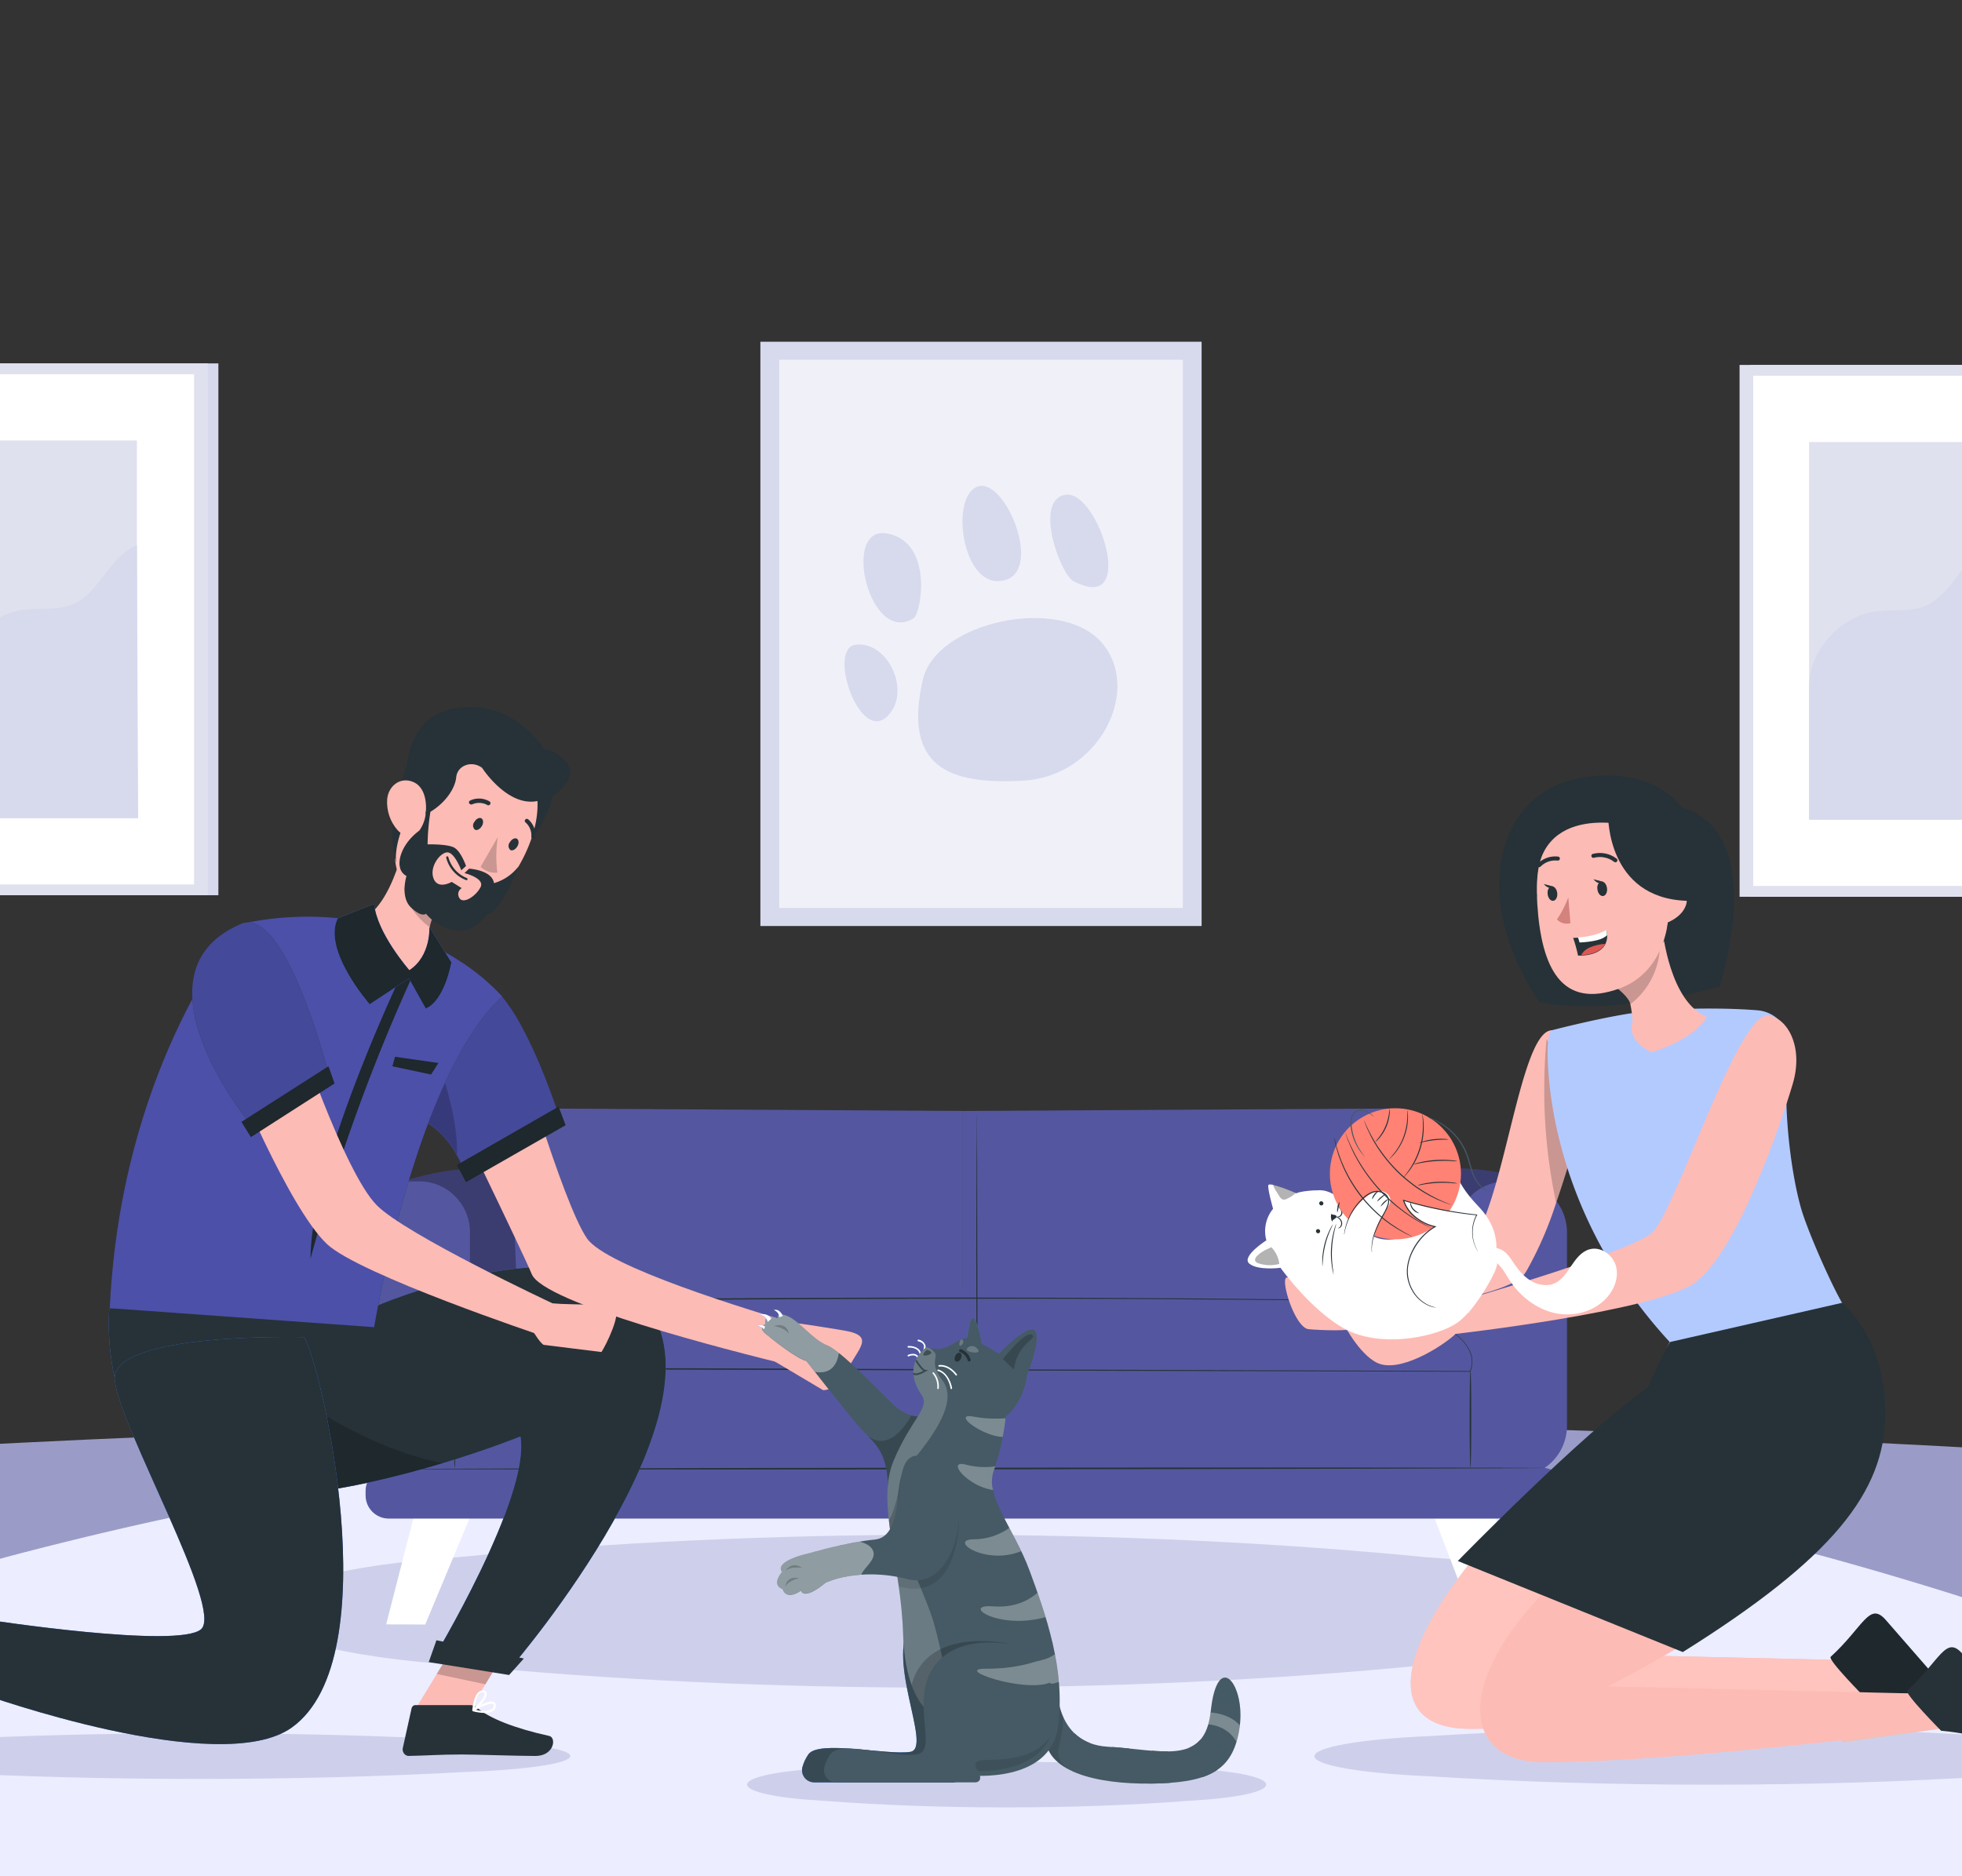 <svg xmlns="http://www.w3.org/2000/svg" id="a" viewBox="0 0 344 329"><rect x="0" y="0" width="344" height="329" fill="#333333" stroke="none"/><defs><clipPath id="b"><path d="M0 0h344v329H0z" style="stroke-width:0;fill:none"/></clipPath><style>.c{fill:#eec1bb}.ab,.ac,.ad,.ae,.af,.ag,.c,.g,.i,.j,.l,.m,.p,.q,.r,.u,.x,.y{stroke-width:0}.l{fill:#263238}.ac,.af,.ag,.m,.p{isolation:isolate}.g{fill:#407bff}.i{fill:#fdbbb5}.p{opacity:.1}.j{fill:#455a64}.af,.al,.m{opacity:.2}.ab,.ac,.ag,.m{fill:#fff}.ac,.am{opacity:.3}.af,.p,.q{fill:#000}.r{fill:#54579f}.u{fill:#ced0eb}.x{fill:#e0e1ee}.y{fill:#454999}.ad{fill:#d7d9ed}.ae{fill:#1e282d}.ag{opacity:.4}</style></defs><g style="clip-path:url(#b)"><path d="M166.11 249c-123.86.03-247.53 6.99-369.94 20.83-25.15 2.9-49.92 6.11-74.29 9.63-90.8 13.04-175.69 30.29-251.49 51.73-9.69 2.73-11.64 4.99-20.78 7.81v73c0 14.5-5.88 144.79 0 148.5h1440.5c5.89-3.71 0-109.5 0-121.5 13.59-9.29 0-77.5 0-99.48-9.15-2.82-18.6-5.6-28.28-8.33-75.8-21.44-160.82-38.69-251.49-51.73-24.44-3.47-49.2-6.68-74.29-9.63-122.4-13.84-246.08-20.8-369.94-20.83" style="stroke-width:0;fill:#9a9cc7"/><path d="M160.71 252.02c-53.16.03-106.24 6.99-158.78 20.83q-16.2 4.35-31.89 9.63c-38.97 13.04-75.4 30.29-107.94 51.73-4.16 2.73-4.99 4.99-8.92 7.81v73c0 14.5-2.52 144.79 0 148.5h618.27c2.53-3.71 0-109.5 0-121.5 5.83-9.29 0-77.5 0-99.48-3.93-2.83-7.98-5.6-12.14-8.33-32.53-21.44-69.02-38.69-107.94-51.73a639 639 0 0 0-31.89-9.63c-52.54-13.84-105.62-20.8-158.78-20.83Z" style="stroke-width:0;fill:#ecedff"/><path d="M38.3 63.73h-56.28V157h56.27V63.73Z" class="ad"/><path d="M36.42 63.73h-56.27V157h56.27z" class="x"/><path d="M34.03 65.63h-51.48v89.48h51.48z" class="ab"/><path d="M24.01 77.25H-7.65v66.23h31.66z" class="x"/><path d="M-7.65 120.05c-.07-6.19 5.48-12.23 11.6-13.09 2.92-.41 6.02.17 8.74-.95 4.87-2 6.41-8.47 11.31-10.39l.22 47.87H-7.65zM363.14 64h-56.27v93.27h56.27z" class="ad"/><path d="M361.27 64H305v93.27h56.27z" class="x"/><path d="M358.88 65.89H307.4v89.48h51.48z" class="ab"/><path d="M348.85 77.52h-31.66v66.23h31.66z" class="x"/><path d="M317.2 120.32c-.07-6.19 5.48-12.22 11.6-13.09 2.92-.41 6.02.17 8.74-.95 4.86-2 6.41-8.47 11.31-10.4l.22 47.87h-31.88v-23.44Z" class="ad"/><path d="M249.75 273.07c-26.23-2.58-55.22-3.92-84.62-3.92s-58.38 1.34-84.62 3.92c-10.19.68-19.03 1.95-25.29 3.65s-9.63 3.74-9.63 5.83 3.37 4.13 9.63 5.83 15.11 2.98 25.29 3.65c26.21 2.59 55.2 3.94 84.62 3.94s58.41-1.35 84.62-3.94c10.27-.66 19.22-1.93 25.55-3.63 6.34-1.7 9.75-3.75 9.75-5.85s-3.41-4.15-9.75-5.85-15.28-2.97-25.55-3.63" class="u"/><path d="m265.58 285.04-3.29-18.71h-10.74l7.2 18.74zm-197.87-.17 6.18-24.1h10.74L74.55 284.9l-6.83-.03Z" class="ab"/><path d="M67.84 208.29s10.69-4.92 21.97-2.81c2.13.4.87 22.2.87 22.2l-8.28 6.38-14.56-25.76Z" class="r"/><g class="am"><path d="M67.84 208.29s10.69-4.92 21.97-2.81c2.13.4.87 22.2.87 22.2l-8.28 6.38-14.56-25.76Z" class="q"/></g><path d="M79.64 257.61v-17.98h89.16l.94 18.02z" class="r"/><path d="M71.79 207.18h1.7c2.36 0 4.63.94 6.3 2.62a8.92 8.92 0 0 1 2.61 6.31v41.81c0 .28-.11.55-.31.74-.2.2-.46.31-.74.31H71.8c-2.36 0-4.63-.94-6.3-2.62a8.94 8.94 0 0 1-2.61-6.31v-33.95c0-2.36.94-4.63 2.61-6.3a8.95 8.95 0 0 1 6.29-2.62Z" class="r"/><path d="M171.15 227.64c.06-.4-.64-2.33-6.86-2.12-4.76.15-71.46-.32-74.71 2.63-8.28 7.48-9.88 5.18-10.76 12.07l92.35-.59v-11.98Zm99.16 29.76H68.17c-2.25 0-4.07 1.83-4.07 4.08v.77c0 2.25 1.82 4.07 4.07 4.07h202.15c2.25 0 4.07-1.82 4.07-4.07v-.77c0-2.25-1.82-4.08-4.07-4.08Z" class="r"/><path d="m246.97 227.64 1.12-28.51a4.8 4.8 0 0 0-.29-1.8c-.22-.57-.55-1.1-.98-1.54s-.94-.79-1.5-1.03c-.57-.24-1.17-.36-1.79-.35l-74.7.43v32.8zm11.04 29.97v-17.98h-89.16l.41 17.82 88.75.17Z" class="r"/><path d="M170.69 227.42c-.06-.4.52-2.1 6.41-1.91 4.51.15 66.72-.47 70.09 2.12 3.37 2.6 9.81 5.22 10.83 12.57l-87.4-.59.08-12.19Z" class="r"/><path d="M270.73 207.86a44.16 44.16 0 0 0-22.76-2.42c-2.34.4-.96 22.2-.96 22.2l9.73 7.7 14.01-27.48" class="r"/><g class="am"><path d="M270.73 207.86a44.16 44.16 0 0 0-22.76-2.42c-2.34.4-.96 22.2-.96 22.2l9.73 7.7 14.01-27.48" class="q"/></g><path d="M265.85 258.97h-10.63V216.1c0-2.37.94-4.64 2.61-6.31a8.92 8.92 0 0 1 6.3-2.61h1.7c2.36 0 4.63.94 6.3 2.61a8.96 8.96 0 0 1 2.61 6.31v33.95a8.9 8.9 0 0 1-2.61 6.3 8.95 8.95 0 0 1-6.29 2.62Z" class="r"/><path d="M270.79 257.44c0 .08-45.36.19-101.3.25s-101.31 0-101.31-.05 45.34-.19 101.31-.25c55.96-.06 101.3 0 101.3.04Zm-99.5-62.62v2.45c0 1.61 0 3.89.04 6.7 0 5.68 0 13.49.04 22.12s-.03 16.44-.04 22.12c0 2.81 0 5.1-.04 6.7v2.46-.63c0-.44 0-1.05-.03-1.82 0-1.61 0-3.89-.04-6.7 0-5.68 0-13.49-.04-22.12s.03-16.43.04-22.12c0-2.81.04-5.1.04-6.7 0-.77 0-1.38.03-1.82v-.63Z" class="l"/><path d="m90.68 227.64-1.12-28.51c-.02-.61.08-1.23.29-1.8.22-.57.55-1.1.98-1.54s.94-.79 1.5-1.03c.57-.24 1.17-.36 1.79-.36l74.7.43v32.8H90.68Z" class="r"/><path d="m247.4 228.15.9.64 2.65 1.97 4.35 3.25c.94.69 1.72 1.59 2.28 2.62.33.59.52 1.25.56 1.92s-.06 1.35-.32 1.98v.03h-.04l-167.21-.43-10.83-.03h-.13v-.12c-.11-1.43.29-2.85 1.13-4.01.39-.57.84-1.11 1.35-1.58.5-.48 1.04-.89 1.57-1.32l6.27-5.04h.08c44.58-.54 83.94-.55 112.15-.36 14.1.09 25.42.21 33.21.31l8.96.13 2.31.04h.78l-45.26-.32c-28.21-.14-67.56-.1-112.15.46h.09l-6.26 5.04c-.53.43-1.07.84-1.55 1.28-.49.46-.93.98-1.31 1.54s-.68 1.17-.88 1.81c-.21.64-.28 1.31-.21 1.98l-.14-.12 10.83.03 167.21.59-.06.03c.24-.61.35-1.27.31-1.92s-.23-1.29-.54-1.87a7.9 7.9 0 0 0-2.24-2.59l-4.32-3.26-2.64-2-.92-.67Z" class="l"/><path d="M79.72 239.75c.08 0 .15 3.97.15 8.87s-.06 8.86-.15 8.86-.14-3.97-.14-8.86.06-8.87.14-8.87m178.1.46c.08 0 .14 3.83.14 8.6s-.06 8.6-.14 8.6-.15-3.83-.15-8.6.06-8.6.15-8.6" class="l"/><path d="M210.68 59.93h-77.36V162.4h77.36z" class="ad"/><path d="M207.39 63.09h-70.77v96.15h70.77z" style="stroke-width:0;fill:#f0f1f8"/><path d="M161.81 119.19c2.29-10.12 23.99-14.84 31.29-6.56 7.31 8.28-.4 23.7-13.92 24.29-12.86.67-20.86-2.39-17.38-17.73Zm13.14-17.28c-6.47.1-8.36-15.3-3.35-16.63 5.02-1.32 11.96 16.51 3.35 16.63m13.25 0c-2.32-1.22-7.06-14.33-1.34-15.15s12.8 21.21 1.34 15.15m-28.02 6.52c1.35-.85 3.53-13.38-4.63-14.87s-3.1 19.74 4.63 14.87m-3.75 16.11c2.79-4.38-1.1-12.13-6.41-11.47-5.3.65 1.35 19.4 6.41 11.47" class="ad"/><path d="M348.97 304.46c-15.23-.96-32.05-1.46-49.12-1.46s-33.89.5-49.12 1.46c-5.91.25-11.05.73-14.68 1.36s-5.59 1.39-5.59 2.17 1.95 1.54 5.59 2.17 8.77 1.11 14.68 1.36c15.21.97 32.04 1.47 49.12 1.47s33.9-.5 49.12-1.47c5.96-.24 11.15-.72 14.83-1.35 3.68-.64 5.66-1.4 5.66-2.18s-1.98-1.55-5.66-2.18-8.87-1.11-14.83-1.35m-268.14.68c-14.24-.77-29.98-1.17-45.94-1.17s-31.7.4-45.94 1.17c-5.53.2-10.33.58-13.73 1.09s-5.23 1.11-5.23 1.74 1.83 1.23 5.23 1.74 8.2.89 13.73 1.09c14.23.77 29.97 1.18 45.94 1.18s31.71-.4 45.94-1.18c5.58-.2 10.43-.58 13.87-1.08 3.44-.51 5.29-1.12 5.29-1.75s-1.85-1.24-5.29-1.74c-3.44-.51-8.3-.89-13.87-1.08Zm127.75 5c-9.97-.77-20.99-1.17-32.16-1.17s-22.19.4-32.16 1.17c-3.87.2-7.23.58-9.61 1.09s-3.66 1.11-3.66 1.74 1.28 1.23 3.66 1.74 5.74.89 9.61 1.09c9.96.77 20.98 1.18 32.16 1.18s22.2-.4 32.16-1.18c3.9-.2 7.3-.58 9.71-1.08 2.41-.51 3.71-1.12 3.71-1.75s-1.3-1.24-3.71-1.74c-2.41-.51-5.81-.89-9.71-1.08Z" class="u"/><path d="M294.86 141.58s-4.73-7.37-17.6-5.18c-14.78 2.47-19.79 20.78-7.38 39.33 0 0 10.69 2.85 31.61-2.69-.04-.06 8.87-26.86-6.64-31.47Z" class="l"/><path d="M311.45 224.31c14.54 20.59 1.33 43.06-42.36 65.58l56.4 1.3 5.01 5.66s-47.61 6.34-72.71 6.34c-14.97 0-13.71-13.46 2.94-32.69 8.81-10.08 18.66-19.2 29.38-27.22.64-2.71 1.52-5.35 2.62-7.91l18.71-11.07Z" class="c"/><path d="M311.45 224.31c14.54 20.59 1.33 43.06-42.36 65.58l56.4 1.3 5.01 5.66s-47.61 6.34-72.71 6.34c-14.97 0-13.71-13.46 2.94-32.69 8.81-10.08 18.66-19.2 29.38-27.22.64-2.71 1.52-5.35 2.62-7.91l18.71-11.07Z" style="stroke-width:0;fill:#ffc4be"/><path d="m278.11 193.29-.17.63c-.58 2.22-2.62 9.84-5.11 17.04a63.5 63.5 0 0 1-5.17 11.9c-.12.2-.24.37-.36.54-3.11 4.46-28.53 7.32-28.53 7.32-.13.83-.51 1.59-1.1 2.18-.81.56-5.74.42-8.19.21s-5.05-8.8-3.89-9.06c.62-.13 4.64.1 9.22.26.85 0 2.53 1.7 2.53 1.7s19.19-5.71 21-8.46c5.62-8.56 8.28-36.5 13.67-36.86 5.73-.4 6.1 12.6 6.1 12.6" class="i"/><path d="M277.95 193.92c-.58 2.21-2.62 9.84-5.11 17.04a95.2 95.2 0 0 1-1.67-28.73z" class="af"/><path d="M320.98 290.56c-.56.51 5.94 7.07 5.94 7.07s8.07.49 12.68 3.79 5.06-1.19 1.04-5.84l-10.01-11.48c-2.89-3.3-3.9 1.21-9.65 6.46" class="l"/><path d="M320.98 290.56c-.56.51 5.94 7.07 5.94 7.07s8.07.49 12.68 3.79 5.06-1.19 1.04-5.84l-10.01-11.48c-2.89-3.3-3.9 1.21-9.65 6.46" class="af"/><path d="m338.37 297.07-16.18-.21.78 8.74 20.4-2.87z" class="c"/><path d="m292.77 235.38 31.52-5.18c-.97.16-7.09-13.39-8.49-18.23-1.92-6.67-3.43-19.42-2.12-27.67v-.06c.13-.83.09-1.68-.12-2.5s-.59-1.58-1.11-2.24a6.2 6.2 0 0 0-1.91-1.61c-.74-.4-1.56-.64-2.39-.71-2.52-.2-5.04-.29-7.57-.3-5.01-.05-10.01.24-14.98.88-6.38 1.04-13.58 2.94-13.58 2.94s-1.04.42-.54 7.24c.46 6.47 2.89 27.48 21.29 47.43Z" style="stroke-width:0;fill:#b3caff"/><path d="M280.99 171.4s4.06 2.63 4.76 4.36c.05.11.08.23.1.34.2.98.34 1.98.41 2.98-1.19 3.48 3.25 5.46 3.25 5.46 7.91-2.38 9.76-6.21 9.76-6.21-6.5-2.56-7.75-15.03-7.75-15.03l-3.1 2.42-7.43 5.67Z" class="i"/><path d="M280.99 171.41s4.06 2.63 4.76 4.36c.05.11.08.23.1.34 1.72-1.31 3.09-3.03 3.99-5s1.31-4.12 1.18-6.29l-2.63.89-7.41 5.69Z" class="af"/><path d="M279.58 143.68c-8.5 1.16-10.61 6.08-10.04 14.93.71 11.04 4.19 18.5 14.49 14.71 14.01-5.15 9.67-31.6-4.45-29.63Z" class="i"/><path d="M274.97 157.37a17.5 17.5 0 0 1-1.99 3.87c.3.32.67.55 1.09.66.42.12.86.11 1.28 0l-.38-4.52Z" style="stroke-width:0;fill:#d4827d"/><path d="M280.08 155.97c.07.7.52 1.22.98 1.17.47-.05.79-.66.7-1.37-.08-.7-.52-1.22-.98-1.17-.47.05-.83.66-.7 1.37" class="l"/><path d="m280.99 154.62-1.6-.43s.89 1.2 1.6.43m-9.64 2.18c.07.7.52 1.23.98 1.18s.79-.66.7-1.37c-.08-.7-.52-1.22-.98-1.17-.47.05-.79.66-.7 1.36" class="l"/><path d="m272.26 155.45-1.59-.42s.91 1.17 1.59.42" class="l"/><path d="M279.37 150.09c.66-.17 1.35-.2 2.02-.06.67.13 1.3.42 1.84.84m-10.09-.3c-.6-.07-1.21 0-1.78.2s-1.09.53-1.51.96" style="stroke:#263238;stroke-linecap:round;stroke-linejoin:round;stroke-width:.71px;fill:none"/><path d="M290.83 156.74s-4.93-6.45-5.06-11.92c0 0-17.77-4.59-16.28 12.63 0 0-3.71-14.96 10.86-17.29s17.92 17.73 11.24 25.13c0 0 2.3-4.52-.76-8.55" class="l"/><path d="M289.69 158.71c-.03-.49.04-.99.21-1.45.16-.46.42-.89.75-1.26a3.72 3.72 0 0 1 2.59-1.24c2.67-.07 4.66 5.18-1.72 7.36-.91.29-1.56-.53-1.83-3.4Z" class="i"/><path d="M275.82 164.48c.36 1.01.64 2.05.86 3.11h.56c2.57-.12 3.73-1.04 4.22-1.99.23-.48.35-1 .33-1.53 0-.3-.04-.6-.11-.89-1.55.78-3.25 1.21-4.99 1.27-.54.03-.87.03-.87.03" class="l"/><path d="m276.67 164.38.28.91c2.42-.12 4.14-.53 4.82-1.29 0-.3-.04-.6-.11-.89-1.55.78-3.25 1.21-4.99 1.27" class="ab"/><path d="M277.22 167.51c2.57-.12 3.73-1.04 4.22-1.99-.98.06-1.93.3-2.83.69-.59.28-1.08.73-1.4 1.29Z" style="stroke-width:0;fill:#de5753"/><path d="M281.96 143.04s-.25 14.49 13.81 14.94l5.68 15.01s9.24-28.22-13.03-33.54z" class="l"/><path d="M324.29 230.18c14.54 20.58 1.32 43.06-42.36 65.57l56.43 1.31 5 5.66s-47.61 6.33-72.71 6.33c-14.97 0-15.62-15.29 2.94-32.69 15.65-14.67 27.63-28.72 27.63-28.72-5.05-3.61-8.46-12.28-8.46-12.28l31.52-5.2Z" class="i"/><path d="M334.4 296.47c-.56.51 5.95 7.07 5.95 7.07s8.07.49 12.67 3.79 5.06-1.19 1.04-5.84l-10-11.48c-2.9-3.3-3.91 1.21-9.66 6.46m-11.42-68s7.71 6.14 7.57 19.67-9.18 25.1-35.5 41.59l-39.45-15.97s21.74-22.35 33.37-30.49c1.1-2.71 2.37-5.35 3.81-7.91l30.2-6.88Z" class="l"/><path d="M309.98 178.09c-5.32-.47-16.18 34.23-20.26 38.03s-38.58 13.46-38.58 13.46c-1.62-.15-3.26-.15-4.89 0-1.9.28-10.6 2.73-10.6 2.73s3.17 6.08 6.52 6.96c4.25 1.11 11.27-3.61 13.04-5.34 0 0 34.22-3.88 41.69-8.8s15.43-28.26 17.43-35.06-1.18-11.71-4.37-11.98Z" class="i"/><path d="M237.27 212.92s-2.58-4.25-5.94-4.18-4.03.54-4.03.54-4.75-2.07-4.92-1.44.83 4.15.83 4.15c-.62.76-1.06 1.66-1.26 2.62-.21.96-.18 1.96.08 2.91 0 0-4.51 2.88-2.96 4.11s5.44.71 5.44.71 6.22 8.7 12.61 11.31 15.11.62 18.4-1.69c3.49-2.45 7.46-10.04 6.95-10.56-.74-.75 1.51-4.86-3.29-9.87s-3.89-7.23-3.89-7.23l-2.03-1.13s.95 7.3-3.08 11.12c-4.03 3.83-10.13 4.9-12.91-1.37" class="ab"/><g class="al"><path d="M231.39 208.68c.58.35 1.04.86 1.32 1.48.14.31.2.64.18.98-.01.33-.1.66-.26.96-.17.29-.42.52-.73.67-.3.14-.64.19-.98.14-.77-.16-1.42-.96-2.2-.76-.47.13-.77.6-1.19.84q-.27.135-.57.15c-.3.015-.4-.02-.59-.09s-.36-.18-.5-.32-.25-.31-.32-.49a1.7 1.7 0 0 1-.03-.78c.05-.26.15-.5.31-.71.31-.42.72-.77 1.18-1.02a7.36 7.36 0 0 1 4.5-.93" class="ab"/></g><path d="M259.79 219.15c.51-.85 2.82-.38 3.66.13s1.39 1.39 1.94 2.21c.8 1.19 1.73 2.34 2.95 3.09s2.79 1.06 4.12.53 2.22-1.88 3.03-3.11c.82-1.22 1.77-2.5 3.19-2.9 1.94-.56 4.07.93 4.63 2.87s-.22 4.08-1.56 5.58c-2.21 2.48-5.85 3.44-9.1 2.74-3.25-.71-6.06-2.89-7.89-5.66-.69-1.05-1.27-2.2-2.2-3.04s-2.36-1.31-3.47-.71" class="ab"/><path d="M233.4 212.93c-.11.47-.04.96.2 1.38-.08-.21.15-.41.35-.52s.43-.29.36-.51c-.11-.34-.72-.13-.92-.43" class="l"/><path d="M234.4 211.41s.11.14.3.32c.26.22.43.52.48.85.01.16-.03.32-.11.45q-.135.21-.36.3c-.24.09-.41.05-.42.08 0 .03.16.11.46.05.17-.04.32-.14.43-.28.14-.17.2-.39.18-.6-.03-.19-.09-.37-.19-.53s-.23-.3-.39-.41c-.11-.1-.24-.18-.39-.23Zm-3.22 4.15c-.08-.02-.17 0-.25.03a.36.36 0 0 0-.18.43c.03.08.08.15.15.2s.16.07.24.06c.09 0 .16-.05.22-.11s.09-.14.1-.23c0-.09-.02-.17-.07-.24m.36-5.02c-.08-.02-.17 0-.25.03-.08.04-.14.1-.17.18a.36.36 0 0 0-.01.25c.03.08.08.15.15.2s.16.07.24.06c.09 0 .17-.05.22-.11.06-.06.09-.14.1-.23 0-.09-.02-.17-.07-.24" class="l"/><path d="M242.58 217.15c-6.24-1.15-10.37-7.14-9.22-13.38s7.14-10.37 13.38-9.22 10.37 7.14 9.22 13.38-7.14 10.37-13.38 9.22" style="stroke-width:0;fill:#ff8274"/><path d="M235.49 216.54c.53-2.6 1.96-4.94 4.02-6.61.67-.54 1.46-1.01 2.32-1.05.85-.04 1.79.51 1.93 1.37.12.8-.44 1.52-.91 2.18a12.88 12.88 0 0 0-2.37 7.85" class="ab"/><path d="M235.7 216.48c.02-.07.04-.15.04-.23.03-.15.07-.36.14-.64.19-.78.47-1.54.82-2.26a10.8 10.8 0 0 1 2.08-2.88c.48-.51 1.05-.92 1.68-1.21.33-.15.69-.22 1.06-.22s.74.11 1.06.29.57.46.71.8c.12.34.12.71.02 1.05-.23.66-.53 1.3-.89 1.9-.59 1.04-1.09 2.14-1.5 3.27-.26.77-.41 1.57-.44 2.39 0 .22 0 .44.02.66 0 .08.02.15.04.23.02 0-.02-.32 0-.89.06-.8.22-1.59.5-2.35.42-1.12.93-2.2 1.53-3.23l.49-.92q.27-.48.42-1.02c.11-.38.1-.78-.03-1.16-.16-.38-.44-.69-.79-.89s-.74-.31-1.15-.32c-.39 0-.77.08-1.13.24-.65.3-1.24.73-1.73 1.26a10.64 10.64 0 0 0-2.85 5.25c-.05.28-.09.5-.12.65v.23Z" class="l"/><path d="M242.04 211.62c.26-.21.5-.44.71-.69.26-.21.5-.45.71-.7-.63.28-1.13.78-1.43 1.41Zm-.61-.89c.28-.18.53-.39.76-.63.26-.2.5-.42.71-.68-.03-.04-.42.18-.83.55-.27.2-.49.46-.64.76m-.85-.41c.05.01.21-.35.5-.74.3-.39.61-.64.58-.69-.3.1-.56.31-.73.58-.22.23-.34.53-.36.85Z" class="l"/><path d="M259.56 219.46c-.67-.7-1.13-1.58-1.31-2.53s-.08-1.94.28-2.84c.17-.26.23-.58.16-.88-.18-.45-.8-.35-1.28-.37-2.65-.11-7.33-1.2-7.33-1.2-1.56-.44-3.98-1.16-3.98-1.16.82 2.21 3.37 4.23 5.53 4.59-1 .58-1.9 1.31-2.67 2.16a8.8 8.8 0 0 0-2.32 5.26c-.07.98.07 1.96.41 2.87.35.91.89 1.74 1.59 2.43 1.43 1.33 3.59 1.88 5.43 1.22" class="ab"/><path d="M251.76 229.3c-.45-.1-.89-.25-1.32-.44a6.13 6.13 0 0 1-2.73-2.6c-.7-1.22-.99-2.62-.84-4.02a8 8 0 0 1 .35-1.54c.17-.54.4-1.06.67-1.55.28-.52.6-1.02.97-1.49.77-1 1.72-1.84 2.82-2.47l.19-.11-.22-.04a8.43 8.43 0 0 1-3.88-2.02c-.73-.7-1.27-1.57-1.57-2.53l-.11.11a68 68 0 0 0 12.83 2.53l-.05-.1c-.45.84-.71 1.76-.74 2.72a6.27 6.27 0 0 0 .77 3.35q.12.195.18.3l.07.1s-.03-.07-.05-.11c-.04-.07-.1-.17-.17-.3-.2-.4-.37-.81-.49-1.24-.19-.68-.26-1.38-.22-2.09.05-.93.31-1.84.76-2.66l.05-.08-.1-.02c-4.34-.46-8.62-1.32-12.8-2.57l-.17-.05.05.16c.32.99.88 1.88 1.62 2.59a8.6 8.6 0 0 0 3.96 2.07l-.02-.16c-1.63.96-2.96 2.36-3.84 4.03-.27.51-.5 1.04-.67 1.58-.17.52-.29 1.05-.35 1.59-.06.51-.05 1.02 0 1.53.12.9.41 1.78.87 2.57a6.2 6.2 0 0 0 2.81 2.6c.1.04.2.09.29.13l.27.08.23.07.46.09h.09Z" class="l"/><path d="M248.82 212.76c-.36-.21-.69-.46-.98-.76-.44-.53-.5-1.12-.56-1.11-.06 0-.03.15 0 .38.07.31.21.6.41.84s.45.44.74.56c.22.1.37.11.38.09Zm-14.24 2.64s.19.04.42-.13a.9.9 0 0 0 .28-.41q.09-.3 0-.6a1.25 1.25 0 0 0-.69-.8c-.26-.11-.43-.08-.43-.08s.16.06.37.19c.28.16.49.43.58.74a.9.9 0 0 1 .02.46c-.04.15-.11.29-.22.41-.17.17-.34.2-.34.22Z" class="l"/><g class="am"><path d="M223.32 207.79c-.36-.05.6 1.37 1 2.01.13.26.35.47.62.57.23.03.47 0 .68-.12.54-.24 1.04-.55 1.47-.95l.1-.08s-3.12-1.33-3.87-1.43" class="q"/></g><g class="am"><path d="M222.92 218.74c.76.79 1.25 1.82 1.38 2.91-1.19.34-2.45.3-3.62-.09-.12-.03-.24-.08-.34-.15a1 1 0 0 1-.25-.28c-.13-.3.09-.65.32-.88.69-.7 1.6-1.12 2.5-1.52" class="q"/></g><path d="M233.84 223.53s-.07-.5-.18-1.31c-.27-2.11-.16-4.25.32-6.33.18-.79.33-1.28.31-1.29-.06.1-.11.21-.14.33-.08.21-.18.53-.29.93-.55 2.08-.66 4.25-.32 6.37.05.32.11.64.2.95.02.12.05.24.1.35m-1.97-1.43.08-1.12c.13-1.8.56-3.56 1.28-5.21.27-.64.48-1.02.45-1.03-.07.07-.13.16-.17.25-.1.17-.24.42-.39.73-.79 1.64-1.23 3.44-1.29 5.26 0 .35 0 .64.01.82 0 .1.01.2.04.3Zm3.01-11.34c-.19.28-.32.59-.36.93-.1.32-.11.66-.05.99.11-.31.19-.63.23-.95.1-.31.16-.64.18-.97" class="l"/><g class="al"><path d="M228.63 227.27c.29-.82 1.79-1.99 2.64-1.81s1.55.74 2.25 1.25 1.47 1.01 2.34 1.05c1.11.04 2.12-.69 3.23-.78a3.48 3.48 0 0 1 2.57.99c.67.67 1.17 1.51 1.44 2.42.3.92.45 1.89.9 2.74s1.28 1.73 2.25 1.66c0 0-6.29.83-10.75-1.8-3.29-1.94-6.87-5.72-6.87-5.72" class="ab"/></g><g class="al"><path d="M236.99 212.93c.38.01.76.13 1.08.33.33.2.6.48.78.82s.28.72.28 1.1-.11.76-.3 1.09c-.17.24-.32.49-.43.75-.17.52.06 1.09.04 1.64 0 .25-.08.49-.2.7-.12.22-.29.4-.49.54-.21.13-.45.2-.7.2s-.49-.07-.69-.21c-.49-.34-.64-1.01-.69-1.61-.14-1.88.34-3.75 1.35-5.33" class="ab"/></g><g class="al"><path d="M257.58 230.35c-1.16.02-2.31-.23-3.37-.72a7.7 7.7 0 0 1-2.73-2.1c-.76-.93-1.31-2.1-1.23-3.31.07-1.2.89-2.39 2.08-2.65 1.58-.35 3.11 1.01 4.71.87.67-.11 1.32-.35 1.91-.69s1.26-.52 1.94-.54c.68.04 1.38.48 1.48 1.16l-.1.54c-1.08 2.08-2.81 4.69-4.7 7.43Z" class="ab"/></g><path d="M239.16 196.5c.01.07.03.15.07.21l.23.6c.12.32.25.63.4.93.17.35.35.77.59 1.21l.37.68c.13.24.29.47.44.72.29.5.66 1.01 1.04 1.55.85 1.15 1.79 2.23 2.8 3.23 1.03.99 2.14 1.89 3.31 2.71.55.36 1.07.71 1.58.99.25.14.5.29.74.42l.7.35c.44.23.86.4 1.22.54.31.14.62.26.94.37l.6.21q.105.045.21.06c-.06-.04-.13-.07-.2-.1l-.6-.24c-.26-.1-.57-.23-.93-.4s-.77-.34-1.2-.58l-.69-.36c-.24-.13-.48-.28-.73-.42-.51-.29-1.02-.64-1.56-1a25.8 25.8 0 0 1-6.07-5.91c-.38-.54-.75-1.03-1.05-1.53-.15-.25-.31-.48-.44-.72l-.38-.68c-.24-.42-.44-.83-.62-1.19s-.32-.66-.42-.91l-.26-.58c-.03-.06-.06-.11-.09-.16" class="l"/><path d="M245.99 206.57c.12-.1.24-.21.34-.33.11-.11.24-.25.37-.42.14-.17.3-.36.46-.58.38-.52.72-1.07 1.02-1.64.36-.71.65-1.44.89-2.2.22-.76.38-1.53.48-2.32.07-.64.09-1.29.06-1.93 0-.27-.04-.52-.06-.74-.01-.19-.04-.37-.08-.56-.02-.16-.05-.31-.1-.47-.03 0 .09.67.11 1.77a13.7 13.7 0 0 1-2.42 8c-.6.91-1.08 1.4-1.07 1.42m-2.53-3.2c.1-.07.2-.15.29-.24.26-.23.49-.48.72-.74.33-.39.63-.8.9-1.24.32-.54.6-1.1.83-1.69.22-.59.39-1.2.51-1.82.09-.5.14-1.02.15-1.53.01-.35 0-.69-.04-1.03 0-.13-.03-.25-.06-.37-.03 0 .02.54-.02 1.4-.03.5-.09 1-.19 1.5-.12.61-.29 1.21-.5 1.8-.22.58-.49 1.13-.8 1.67-.26.43-.55.85-.87 1.24-.53.67-.92 1.03-.9 1.06Zm-2.34-3.1c.26-.18.5-.4.7-.65.51-.59.92-1.24 1.23-1.96.31-.71.51-1.46.59-2.24q.075-.48 0-.96c-.03 0-.04.36-.13.93a8.76 8.76 0 0 1-1.79 4.13c-.36.46-.62.72-.6.74Zm-5.35-1.94c.01.08.03.15.06.23l.22.65c.09.28.21.62.38 1.01.18.39.34.84.57 1.31l.36.76c.12.26.28.52.43.79.29.56.64 1.12 1.01 1.71a32 32 0 0 0 2.75 3.62c1.02 1.13 2.12 2.19 3.29 3.16.56.42 1.07.85 1.59 1.2.26.18.5.36.74.51l.7.45c.44.29.86.51 1.23.72s.69.37.96.5l.62.29c.07.04.14.07.22.09a1 1 0 0 0-.21-.12l-.6-.32c-.26-.13-.58-.3-.94-.52s-.78-.44-1.22-.74l-.69-.45c-.24-.16-.48-.34-.73-.52-.51-.35-1.02-.77-1.57-1.21-1.16-.97-2.24-2.02-3.26-3.14-1-1.13-1.92-2.34-2.75-3.6-.37-.59-.73-1.14-1.02-1.69-.15-.27-.31-.53-.43-.79l-.37-.74c-.23-.46-.42-.91-.6-1.29-.17-.38-.31-.72-.41-.99s-.19-.47-.25-.63c-.02-.09-.06-.17-.1-.25Zm-1.83 1.24c0 .08.01.15.03.23.03.17.08.38.13.66l.1.47c.04.17.1.35.15.55.12.4.23.85.41 1.35l.28.74c.1.27.22.54.33.82.22.57.53 1.15.83 1.75 1.39 2.64 3.26 5.01 5.5 6.97.53.44 1.02.87 1.52 1.22.25.18.48.36.71.51l.68.44c.43.29.85.51 1.21.71.18.1.34.2.5.28l.44.21.6.28c.07.04.14.06.22.08a.8.8 0 0 0-.2-.12l-.58-.31-.43-.22c-.15-.08-.31-.18-.49-.29-.35-.21-.76-.43-1.18-.73l-.68-.44c-.23-.16-.46-.34-.71-.52-.49-.35-.98-.78-1.5-1.23a24.9 24.9 0 0 1-5.47-6.93c-.31-.61-.61-1.18-.84-1.75-.12-.28-.24-.54-.34-.81l-.28-.76c-.19-.48-.31-.93-.43-1.32-.06-.19-.12-.38-.16-.55-.05-.17-.08-.33-.11-.47-.07-.26-.12-.48-.16-.64-.02-.07-.05-.13-.08-.2Z" class="l"/><path d="M247.83 204.2c.38-.05.75-.12 1.12-.21 1.8-.35 3.64-.48 5.47-.38.38.04.76.06 1.14.05-.1-.04-.2-.07-.3-.08-.2-.04-.48-.07-.83-.11-1.84-.17-3.7-.04-5.5.38-.33.09-.62.16-.81.22-.1.02-.19.06-.28.11Zm1.03-3.78c.02.05 1.12-.29 2.53-.45s2.57-.08 2.58-.14c-.25-.07-.5-.1-.75-.1-1.22-.06-2.45.08-3.63.42-.25.05-.5.14-.73.27m-.33 7.48c.34-.04.68-.09 1.02-.17.82-.14 1.64-.23 2.47-.28q1.245-.06 2.49.03c.34.04.69.06 1.03.06-.33-.1-.68-.16-1.02-.19a15.3 15.3 0 0 0-5 .25 4.4 4.4 0 0 0-1 .29Z" class="l"/><path d="M261.31 208.96s-.25-.05-.65-.25c-.56-.29-1.05-.71-1.42-1.22-.55-.76-.95-1.62-1.19-2.53-.32-1.02-.56-2.18-1.1-3.3-.5-1.06-1.17-2.03-1.97-2.87-.66-.69-1.41-1.29-2.23-1.79-.55-.33-1.12-.62-1.72-.84a5 5 0 0 0-.5-.16.6.6 0 0 0-.18-.03c.21.1.42.19.64.27.58.25 1.15.55 1.68.89.79.51 1.52 1.11 2.16 1.79.79.84 1.44 1.79 1.93 2.83.53 1.1.78 2.25 1.1 3.27.25.92.67 1.79 1.24 2.55.39.52.9.93 1.49 1.2.16.07.33.12.5.16.06.02.13.03.19.03Zm-21.93-6.03s-.47-.51-1.05-1.47a9.56 9.56 0 0 1-1.34-4.08c-.04-.41-.02-.83.06-1.24.07-.37.25-.71.51-.97.25-.23.57-.36.9-.38q.45-.03.87.12c.41.16.8.37 1.15.63.13.1.26.19.41.27q-.165-.18-.36-.33a4.2 4.2 0 0 0-1.15-.7q-.45-.165-.93-.15c-.37.02-.73.16-1.01.41-.29.29-.49.65-.57 1.05a4.1 4.1 0 0 0-.08 1.26c.12 1.48.61 2.9 1.41 4.14.24.38.51.73.81 1.06.11.13.23.26.37.36Z" class="j"/><path d="m-14.06 284.85-.73 7.82 18.07 2.36.74-7.84z" class="i"/><path d="m4 287.2-.73 7.83-9.32-1.21.74-7.83L4 287.21Z" class="af"/><path d="m72.16 300.83 8.53 1.81 9.12-14.99-8.53-1.8z" class="i"/><path d="M82.42 299.03h-9.58c-.16 0-.31.05-.43.15s-.21.24-.24.39l-1.55 7c-.03.15-.04.3 0 .45.03.15.08.29.16.42s.19.24.31.32c.12.09.26.15.41.18h.26c3.09-.05 5.34-.25 9.22-.25 2.39 0 9.6.26 12.9.26s3.74-3.26 2.38-3.52c-6.05-1.32-10.57-3.15-12.55-4.9-.35-.32-.8-.5-1.28-.5Z" class="l"/><path d="M82.95 300.11s-.07-.03-.1-.06a.2.2 0 0 1-.05-.1c0-.04 0-.07.02-.1s.04-.06.07-.07c.28-.18 2.83-1.76 3.69-1.29q.15.075.24.21c.06.09.09.2.09.31.03.19 0 .38-.07.55q-.105.27-.33.45c-.44.3-.97.44-1.51.4-.7-.02-1.39-.11-2.06-.29Zm.54-.26c.92.31 1.92.26 2.8-.14a.8.8 0 0 0 .21-.3c.04-.12.06-.24.05-.37 0-.15-.07-.22-.12-.22a.5.5 0 0 0-.24-.05c-.96.19-1.87.55-2.7 1.08" class="ab"/><path d="M82.9 300.01s-.05-.04-.06-.07c-.02-.03-.02-.06-.02-.1 0-.11.2-2.37 1.11-3.11.11-.09.23-.17.37-.21s.28-.06.42-.04a.606.606 0 0 1 .6.49c.16.83-1.41 2.56-2.22 3h-.09s-.07.03-.11.03Zm1.26-3.06a4.4 4.4 0 0 0-.92 2.46c.81-.61 1.81-1.92 1.71-2.43 0-.05 0-.18-.27-.18h-.09c-.16 0-.31.06-.42.16Z" class="ab"/><path d="m81.28 285.85 8.53 1.8-4.7 7.73-8.54-1.81 4.71-7.73Z" class="af"/><path d="M48.69 262.34c.46 0 .93-.04 1.41-.09 9.69-.8 19.77-3.31 27.56-5.65 8.03-2.42 13.59-4.68 13.59-4.68 1.84 10.66-15.46 39.28-15.46 39.28l14.09.88s39.5-46 22.67-64.16c-12.57-13.56-46.69 1.16-46.69 1.16l-46.69.34s-3.37 34.67 29.5 32.92Z" class="g"/><path d="M48.69 262.34c.46 0 .93-.04 1.41-.09 9.69-.8 19.77-3.31 27.56-5.65 8.03-2.42 13.59-4.68 13.59-4.68 1.84 10.66-15.46 39.28-15.46 39.28l14.09.88s39.5-46 22.67-64.16c-12.57-13.56-46.69 1.16-46.69 1.16l-46.69.34s-3.37 34.67 29.5 32.92Z" class="l"/><path d="M48.69 262.34c.46 0 .93-.04 1.41-.09 9.69-.8 19.77-3.31 27.56-5.66-13.68-2.51-26.74-12.33-26.74-12.33l-2.24 18.08Z" class="af"/><path d="M53.3 234.5c2.87 4.24 15.1 56.24-2.18 68.49-12.69 8.99-54.22-5.91-54.22-5.91l.88-13.02s33.47 5.14 37.47 1.67c4-3.48-14.17-35.16-15.13-43.67s33.18-7.56 33.18-7.56" class="g"/><path d="M53.3 234.5c2.87 4.24 15.1 56.24-2.18 68.49-12.69 8.99-54.22-5.91-54.22-5.91l.88-13.02s33.47 5.14 37.47 1.67c4-3.48-14.17-35.16-15.13-43.67s33.18-7.56 33.18-7.56" class="l"/><path d="M141.29 232.69c-10.45-3.04-34.97-10.57-38.37-15.5-4.33-6.25-13-36.43-13-36.43l-12.41 9.74s14.31 29.42 15.71 32.93c2.03 5.09 34.28 13.33 45.3 16.01.88-1.34 1.84-2.64 2.77-3.98z" class="i"/><path d="M88.04 174.75c5.55 6.66 9.88 20.75 9.88 20.75a23.62 23.62 0 0 1-16.98 8.81s-2.97-8.07-10.32-8.81l7.5-18.25 9.93-2.5Z" class="l"/><path d="M97.94 195.5c-2.06 2.57-4.64 4.68-7.56 6.2s-6.14 2.4-9.43 2.61c-.25-.61-.55-1.19-.88-1.76-1.31-2.35-4.18-6.27-9.05-6.96-.14-.04-.29-.06-.44-.06l7.54-18.28 9.9-2.5c1.2 1.49 2.27 3.09 3.18 4.77l.27.49q2.235 4.185 3.96 8.61c.07.18.14.34.2.51 1.45 3.64 2.3 6.38 2.3 6.38Z" class="y"/><path d="M71.07 195.56c4.87.69 7.73 4.61 9.05 6.96.31-6.64-3.23-16.09-3.23-16.09l-5.81 9.13Z" class="af"/><path d="m80.12 204.3 17.82-10.23 1.23 3.26-17.47 9.99-1.59-3.02Z" class="ae"/><path d="m89.26 293.75-14.09-2.26 1.35-3.83 15.33 3.2z" class="l"/><path d="M135.43 238.52c-1.44-1.94 2.45-6.63 2.45-6.63 1.25 0 5.65.71 10.05 1.44s3.52 2.15 1.87 4.77c-1.66 2.62-2.83 5.58-5.46 5.71z" class="i"/><path d="m19.26 229.42 46.34 3.33s7.19-43.99 22.45-58a37.5 37.5 0 0 0-7.88-6.48 47.6 47.6 0 0 0-20.96-7.25c-5.67-.55-11.39-.21-16.96 1.01 0 0-21 24.39-23 67.39Z" class="l"/><path d="m19.26 229.42 46.34 3.33s7.19-43.99 22.45-58a37.5 37.5 0 0 0-7.88-6.48 47.6 47.6 0 0 0-20.96-7.25c-5.67-.55-11.39-.21-16.96 1.01 0 0-21 24.39-23 67.39Z" style="stroke-width:0;fill:#4c50a9"/><path d="M70.78 170.04s-16.36 34.09-16.33 50.69a325 325 0 0 1 18.38-50.69zm-1.52 15.29 7.6 1.09-1.28 2.02L68.8 187z" class="ae"/><path d="M60.01 161.86c-1.43 5.12 13.33 12.33 18.5 7.2-2.79-2.1-3.52-4.31-3.17-6.46.26-1.3.78-2.55 1.52-3.65.39-.63.82-1.23 1.28-1.81l-6.27-13c-1.29 5.73-4.19 18.64-11.86 17.72" class="i"/><path d="M71.7 150.22c-2.83 6.38 1.34 10.74 3.64 12.38.26-1.3.78-2.55 1.52-3.65l-5.16-8.74Z" class="af"/><path d="M51.6 179.36s8.61 26.09 14.46 32.01c5.13 5.18 30.71 17.15 30.71 17.15l-1.72 5.74s-32.09-10.74-37.74-16.1c-6.8-6.47-16.63-30.62-16.63-30.62z" class="i"/><path d="M95.29 235.85c-1.24-.88-3.52-5.37-3.52-5.37l4.46-2.05c1.11.49 10.11.13 11.45.84 1.5.77-1.51 6.8-2.23 7.84z" class="i"/><path d="M42.26 162.03c7.83-3.31 15.33 26.21 15.33 26.21l-14 8.5s-21.34-26.22-1.33-34.71" class="l"/><path d="M42.26 162.03c7.83-3.31 15.33 26.21 15.33 26.21l-14 8.5s-21.34-26.22-1.33-34.71" class="y"/><path d="m42.33 196.75 15.26-9.76 1.07 3.02-14.67 9.41z" class="ae"/><path d="M65.6 158.51c.44 5.11 6.17 11.64 6.17 11.64 3.81-2.47 3.52-7.55 3.52-7.55l3.85 6.17s-1.15 6.7-4.49 8.1l-2.96-5.29-6.87 4.54s-8.36-9.51-5.6-15.06l6.39-2.55Z" class="g"/><path d="M65.6 158.51c.44 5.11 6.17 11.64 6.17 11.64 3.81-2.47 3.52-7.55 3.52-7.55l3.85 6.17s-1.15 6.7-4.49 8.1l-2.96-5.29-6.87 4.54s-8.36-9.51-5.6-15.06l6.39-2.55Z" class="ae"/><path d="M96.9 139.57s-1.81 8.81-8.64 10.76c-6.83 1.96.1-17 .1-17z" class="l"/><path d="M69.62 152.68a9.85 9.85 0 0 0 3.39 5.3 9.78 9.78 0 0 0 5.9 2.16c2.78.12 5.51-.82 7.62-2.64.31-.25.6-.51.88-.79 4.93-5.24 9.76-15.81 4.68-22.29a10.6 10.6 0 0 0-4.25-3.28c-1.68-.71-3.5-.98-5.31-.79-1.81.2-3.54.85-5.02 1.9a10.8 10.8 0 0 0-3.46 4.11c-3.5 6.98-5.87 10.91-4.42 16.32Z" class="i"/><path d="M83.18 144.13c-.17.19-.25.44-.24.7.01.25.13.49.32.67.37.21.88-.08 1.22-.62s.27-1.17-.08-1.37-.91.07-1.22.63Zm6.22 3.57c-.17.19-.25.44-.24.7.01.25.13.49.32.67.36.2.88-.08 1.22-.62.34-.55.27-1.16-.08-1.37-.35-.2-.92.1-1.22.62" class="l"/><path d="M87.27 146.83c-.31 2.06-.33 4.15-.07 6.21-.53.05-1.07-.01-1.58-.19s-.97-.46-1.35-.84l3-5.19Z" style="stroke-width:0;fill:#ca9691"/><path d="M82.4 141.01c.05.04.12.07.19.08.07 0 .14 0 .2-.03.42-.18.88-.27 1.33-.25.46.02.91.14 1.31.36.04.03.09.05.13.05h.14a.3.3 0 0 0 .13-.06c.04-.03.08-.06.1-.1.03-.04.05-.09.06-.13v-.15c0-.05-.03-.09-.06-.13s-.06-.08-.1-.1a3.65 3.65 0 0 0-1.67-.5c-.59-.03-1.18.08-1.71.33-.05.02-.09.04-.12.08-.04.03-.06.08-.08.12s-.03.09-.03.14 0 .1.03.14q.06.09.15.15m-.65 13.35c-.86-.32-1.64-.85-2.25-1.54a5.7 5.7 0 0 1-1.27-2.41c0-.05 0-.1.03-.15a.2.2 0 0 1 .12-.08c.05-.01.1 0 .14.02q.06.045.09.12c.22.82.63 1.58 1.19 2.22s1.27 1.13 2.06 1.45c.02 0 .04.02.06.04s.03.04.04.06.02.05.02.07 0 .05-.01.07c0 .02-.02.05-.04.07s-.04.03-.06.04-.05.02-.07.02c-.03 0-.05 0-.07-.01l.02.03Zm11.54-7.31c.05.06.11.1.19.12.05 0 .1 0 .14-.01.05-.01.09-.04.13-.07s.07-.07.09-.12c.02-.04.03-.09.04-.14.05-.59-.04-1.18-.26-1.73a3.7 3.7 0 0 0-1.02-1.42.38.38 0 0 0-.27-.07c-.1.01-.18.06-.25.14a.3.3 0 0 0-.06.13c-.01.05-.02.1 0 .14 0 .05.02.09.05.13.02.04.06.08.1.11.35.31.62.7.79 1.14s.24.9.19 1.37c0 .05.03.11.06.15q.045.075.12.12Zm-23.78-6.59c1.54-6.89 4.01-11.93 6.47-13.07 2.47-1.15 8.59 7.31 8.59 7.31-1.7-1.36-4.35-.59-4.58 1.61-.33 3.07-3.82 6.32-6.61 6.9 0 0 .5-1.14-.57-1.36-1.07-.21-3.78 5.72-3.36 9.42 0 0-1.5-3.92.05-10.81Z" class="l"/><path d="M67.88 140.22c-.12 1.96.53 3.89 1.82 5.36 1.76 1.94 3.99.73 4.69-1.63.61-2.11.48-5.71-1.84-6.77s-4.48.63-4.67 3.03Z" class="i"/><path d="M84.57 134.72s5.11 7.93 10.9 5.36l1.43-.48s4.48-2.88 2.64-5.55-4.05-2.56-4.05-2.56-4.23-6.85-11.65-7.43-11.62 2.92-12.54 10.34c-.02-.03 10.02-3.31 13.28.32Zm-9.03 7.19c-.35 2.04-.54 4.1-.57 6.17 0 0 3.52-.1 4.7.59s2.04 3.2 2.04 3.2l-.83.76s-1.13-3.02-2.36-3.14-3.27 2.44-2.52 4.53 3.2.64 3.2.64l1.76 1.1c-.15.08-.28.19-.38.33s-.18.29-.21.46q-.06.255 0 .51c.03.17.1.33.2.47.7 1.06 2.91-.4 3.69-1.96.78-1.57-2.82-2.45-2.82-2.45l.81-.78s4.03.23 4.36 2.54a8.34 8.34 0 0 0 4.29-2.92s-2.82 7.86-5.67 8.49c0 0-1.87 3.31-5.47 2.64a8.1 8.1 0 0 1-5.07-2.85s-.71.75-2.64-1.1-.78-5.51-.78-5.51c-.3-.16-.56-.38-.76-.65s-.34-.59-.39-.92c-.34-1.28.34-4.1 3.4-6.4.71-1 1.11-2.18 1.15-3.41l.89-.32Z" class="l"/><path d="M162.04 248.32s-2.48.81-5.51-2.08-9.1-9.38-11.58-10.34c-2.48-.97-4.83-4.28-6.9-5.1-2.07-.83-1.68.42-1.68.42s-2.6-1-2.18.97c0 0-1.33.55-.04 1.65s5.69 4.55 7.22 4.83c0 0 5.79 7.45 8.83 11.04 3.03 3.59 5.55 4.27 5.53 12.14s6.31-13.52 6.31-13.52Z" class="j"/><path d="M159.79 248.22c.73.24 1.51.27 2.26.1 0 0-6.34 21.39-6.32 13.52 0-6.03-1.46-7.84-3.51-9.97 3.64 2.74 6.67-2 7.58-3.65Z" class="af"/><path d="M134.19 232.18c-.42-1.97 2.18-.97 2.18-.97s-.38-1.24 1.68-.42c2.07.83 4.41 4.14 6.9 5.1.77.36 1.49.83 2.13 1.38-.24 1.69-1.14 3.85-4.19 3.33l-1.52-1.96c-1.52-.28-5.93-3.72-7.22-4.83s.05-1.65.05-1.65Z" class="ag"/><path d="M134.15 232.63s-.9-.53-1.32-.08c.44.04.85.24 1.14.57zm1.12-1.36c-.22-.34-.54-.59-.93-.72-.38-.12-.79-.11-1.17.03.35.02.67.16.93.39s.44.54.5.88l.66-.59Zm1.99-.49s-.55-1.36-1.59-1.02c.28.08.52.25.69.48s.27.51.28.79z" class="g"/><path d="M134.15 232.63s-.9-.53-1.32-.08c.44.04.84.24 1.14.57zm1.12-1.36c-.22-.34-.54-.59-.93-.72-.38-.12-.79-.11-1.17.03.35.02.67.16.93.39s.44.54.5.88l.66-.59Zm1.99-.49s-.55-1.36-1.59-1.02c.28.08.52.25.69.48s.27.51.28.79z" class="ab"/><path d="M135.67 232.56s1.81.19 2.64 1.35c-.02 0-.17-2.11-2.64-1.35" class="af"/><path d="M185.32 295.14s-.68 10.62 8.91 11.19 17 3.39 18.05-6.21c1.21-11.02 6.09-4.58 5.08 2.68s-4.74 9.62-13.99 9.96-19.22-1.35-20.04-7.51l2-10.11Z" class="j"/><path d="M212.45 298.79c1.23-7.79 4.63-4.42 5 1.05-.71-.51-1.53-.88-2.39-1.05-.86-.18-1.75-.18-2.61 0" style="stroke-width:0;isolation:isolate;fill:#455a64;opacity:.3"/><path d="M212.25 300.32c1.45.12 3.64.59 5.13 2.26 0 .08 0 .16-.03.23-.12.9-.31 1.79-.56 2.66-.72-1.28-2.14-2.76-4.96-3.08q.3-1.02.42-2.07" class="ac"/><path d="M208.5 306.5a5.35 5.35 0 0 0 1.96-1.4c1.28.87 3.03 2.58 2.91 5.33-.8.53-1.67.95-2.58 1.24a7.5 7.5 0 0 0-2.29-5.17m-6.81 6.3c.32-1.33.71-3.67.25-5.77 1 .08 1.95.13 2.83.11.7 1.75.86 3.67.45 5.51-.6.05-1.22.08-1.87.1-.54.02-1.11.04-1.67.04Zm-13.27-8.81c.77.73 1.68 1.3 2.67 1.68-.69 1.43-1.8 3.04-3.34 2.99-2.17-.05-.27-2.44.67-4.67m7.34 7.46c-1.43-.04-.96-2.95-.75-5.07 1.03.07 2.03.17 3.01.27-.22 1.76-.8 4.85-2.26 4.81Z" class="j"/><path d="M187.38 310.32c-2.26-1.18-3.76-2.82-4.06-5.06l2-10.11c-.07 2.05.31 4.1 1.11 5.99-.05 1.76-.31 3.51-.78 5.21-.51 1.79.53 3.09 1.73 3.97" class="p"/><path d="M177.96 282.16s-12.18-4.07-17.75 1.96c-5.56 6.03 3.48 22.45-.6 23.11-4.08.65-16.09-2.16-17.88.45-.48.69-.83 1.45-1.05 2.26-.08.32-.08.64-.01.96s.21.61.41.87c.2.25.46.46.75.6s.61.21.94.21h24.41s1.47 0 .49-1.96c.02 0 21.39-6.08 10.3-28.46Z" class="g"/><path d="M177.96 282.16s-12.18-4.07-17.75 1.96c-5.56 6.03 3.48 22.45-.6 23.11-4.08.65-16.09-2.16-17.88.45-.48.69-.83 1.45-1.05 2.26-.08.32-.08.64-.01.96s.21.61.41.87c.2.25.46.46.75.6s.61.21.94.21h24.41s1.47 0 .49-1.96c.02 0 21.39-6.08 10.3-28.46Z" style="stroke-width:0;fill:#374a53"/><path d="M172.27 236.24s-.75-4.59-1.58-5.05c-.83-.45-.9 3.69-1.52 4.29z" class="g"/><path d="M172.27 236.24s-.75-4.59-1.58-5.05c-.83-.45-.9 3.69-1.52 4.29z" class="j"/><path d="M161.92 236.6c.07-.17.09-.35.08-.52-.06-.52-.57-.75-1.03-.87-.17-.04-.1-.3.07-.26.28.03.54.15.76.33.21.18.37.42.46.68.05.26.01.54-.1.78-.08.16-.31 0-.23-.13Zm-.7.78c-.19-.86-1.22-1.09-1.97-1.05-.17 0-.17-.26 0-.27.87-.04 2.01.27 2.23 1.25.04.17-.23.24-.26.07m-.47.63c-.29-.49-1.05-.31-1.46-.14-.16.06-.23-.2-.07-.26.55-.22 1.4-.34 1.77.26.02.03.02.07.01.1 0 .04-.03.07-.06.08-.03.02-.07.02-.1.01-.04 0-.07-.03-.08-.06Z" class="g"/><path d="M161.92 236.6c.07-.17.09-.35.08-.52-.06-.52-.57-.75-1.03-.87-.17-.04-.1-.3.07-.26.28.03.54.15.76.33.21.18.37.42.46.68.05.26.01.54-.1.78-.08.16-.31 0-.23-.13Zm-.7.78c-.19-.86-1.22-1.09-1.97-1.05-.17 0-.17-.26 0-.27.87-.04 2.01.27 2.23 1.25.04.17-.23.24-.26.07m-.47.63c-.29-.49-1.05-.31-1.46-.14-.16.06-.23-.2-.07-.26.55-.22 1.4-.34 1.77.26.02.03.02.07.01.1 0 .04-.03.07-.06.08-.03.02-.07.02-.1.01-.04 0-.07-.03-.08-.06Z" class="ab"/><path d="M161.6 244.66c1.52 2.26-1.8 4.07-4.91 11.47s1.29 17.91 1.66 30.55c.37 12.65 5.94 14.55 5.94 14.55l5.73 10.13s14.14 1.5 15.49-8.58c1.35-10.09-2.26-19.87-4.96-27.25-2.71-7.38-7.97-13.25-6.32-17.61 1.07-3.07 1.78-6.25 2.11-9.49 0 0 3.16-2.41 3.76-7.38 0 0 2.56-6.32 1.35-7.68-1.21-1.35-6.32 4.06-6.32 4.06s-4.38-2.86-5.95-2.71-3.52 2.86-6.68 1.51c0 0-4.65 2.84-.89 8.42Z" class="j"/><path d="M158.35 286.69c-.37-12.65-4.78-23.16-1.66-30.55s6.42-9.21 4.91-11.47c-3.75-5.58.9-8.42.9-8.42.19.08.37.14.54.19.56.38 1.06.85 1.02 1.31-.08 1.03-.65 1.91 1.21 4.39 2.54 3.37-1.07 8.68-3.8 12.23s-3.8 2.82-4.06 8.92c-.31 7.08 4.7 15.73 6.32 21.34 1.35 4.74 3.35 13.97 2.4 19.8l-1.8-3.16s-5.61-1.92-5.97-14.57Z" class="m"/><path d="M162.49 236.72s1.02.25.77.62-2.41.9-.77-.62" style="stroke-width:0;opacity:.6;fill:#263238;isolation:isolate"/><path d="m177.76 240.16-1.92-1.81s3.89-4.97 5.08-4.29c1.18.68-2.53 1.41-3.16 6.1" class="af"/><path d="M169.52 236.74c-.13-.45 1.02-1.18 1.89-.17.86 1.02-1.76.62-1.89.17m-1.23-.74c.24.13.9-.6.48-1.02-.43-.42-.73.88-.48 1.02" class="m"/><path d="M164.65 239.4c1.26-.15 2.42.69 3.13 1.64.1.14-.13.27-.23.14-.65-.88-1.74-1.65-2.89-1.51-.17 0-.17-.25 0-.27Zm-.15.78c1.41.41 2.19 1.93 2.43 3.26.03.17-.23.24-.26.07-.22-1.24-.9-2.71-2.23-3.07-.03 0-.06-.03-.08-.06a.12.12 0 0 1-.01-.1c0-.03.03-.06.06-.08s.06-.02.1-.02Zm-.77.53c.32.38.56.82.71 1.29s.2.97.16 1.47c0 .17-.27.17-.27 0a3.53 3.53 0 0 0-.79-2.58c-.12-.12.07-.32.19-.19Z" class="ab"/><path d="m176.85 288.27 1.15 2.17-1.73 2.33-5.19 3.92s-3.14 3.64-6.16 5.64l-.62-1.09s-2.71-.92-4.46-5.75c2.71-10.46 17.01-7.22 17.01-7.22" class="af"/><path d="m156.58 271.82 8.09-3.96 3.01-3.32.45 2.26s.06 10.68-6.77 11.74c-1.58.25-2.77-.11-3.77-.27-.32-2.24-.68-4.39-1.01-6.45" class="p"/><g class="am"><path d="M175.81 252c-3.57-.1-9.07-4.27-5.12-3.56 1.85.34 3.73.43 5.61.29-.05.53-.2 1.75-.49 3.27m-6.49 4.85c1.69.44 3.45.55 5.18.31-.09.26-.18.52-.27.77a5.87 5.87 0 0 0-.13 3.37c-4.48-.63-8.32-5.35-4.77-4.45Zm4.78 24.86c4.09.32 6.59-1.3 7.81-2.39.48 1.36.96 2.8 1.41 4.28-8.39 2.33-14.93-2.33-9.21-1.88Zm-3.41-11.76c2.25 0 4.44-.69 6.27-1.99.68 1.29 1.4 2.65 2.08 4.07-6.19 2.57-12.88-1.98-8.35-2.08" class="ab"/></g><path d="M167.5 237.78c-.21.41-.16.85.12.98s.64-.08.85-.49c.21-.42.16-.86-.13-.99s-.64.08-.85.5Z" class="l"/><path d="M169.85 238.76s-.08-.03-.11-.06-.05-.07-.07-.11c-.1-.33-.27-.64-.51-.89-.24-.26-.52-.45-.85-.58-.03-.01-.06-.04-.09-.06a.4.4 0 0 1-.05-.09c-.01-.03-.02-.07-.01-.11 0-.04.01-.07.03-.1q.045-.075.12-.12c.05-.03.11-.04.16-.03.4.15.77.39 1.07.7s.51.69.64 1.11c.01.03.02.07.01.1 0 .04-.01.07-.03.1-.01.03-.04.06-.06.08-.03.02-.06.04-.09.05-.05.03-.11.03-.16.02Z" class="l"/><path d="M155.84 266.62c1.18-1.59 2.38-8.13 2.38-8.13l.54-1.2 1.24 2.6-1.01 6.61-2.8 2.75c-.13-.89-.25-1.77-.35-2.63" class="af"/><path d="M164.78 256.87s-4.51-3.61-6.17 0-.41 12.68-5.24 13.13c-4.84.45-11.4 2.37-11.4 2.37s-6.32 1.3-4.86 3.32c0 0-2 2.2.11 3 0 0 .51 2.11 3.21.28 0 0 .45 1.83 4.32-1.4 0 0 5.76-2.84 14.44-.62 8.68 2.21 12.07-15.22 5.6-20.08Z" class="j"/><path d="M137.11 275.68c-1.47-2.02 4.86-3.32 4.86-3.32 2.87-.82 5.78-1.48 8.72-2 .94.22 2 .67 2.39 1.61.64 1.56-1.7 3.04-2.05 4.17-3.94.27-6.28 1.41-6.28 1.41-3.86 3.23-4.32 1.4-4.32 1.4-2.71 1.83-3.21-.27-3.21-.27-2.11-.81-.11-3-.11-3" class="ag"/><g class="al"><path d="M140.1 276.75s-1.86.45-2.43 1.5c.02 0 .12-1.93 2.43-1.5m.52-1.79s-1.93-.3-2.93.5c0 0 1.21-1.79 2.93-.5" class="q"/></g><path d="M160.61 238.57c.35.6 1.17 1.8 1.63 1.83-.6.35-1.85.93-2.08.42" style="fill:none;stroke:#374850;stroke-width:.3px"/><path d="M181.79 289.39s-11.73-4.07-17.29 1.96c-5.56 6.02.32 15.68-3.75 16.33-4.08.65-13.38-2.61-15.18 0-.48.69-.83 1.45-1.05 2.26-.08.32-.08.64-.01.96s.21.61.41.87c.2.25.46.46.75.6s.61.21.94.21h24.42s1.47 0 .49-1.96c0 0 21.38 1.14 10.28-21.23Z" class="j"/><path d="M172.81 292.65c5.82 0 8.17-1.19 9.81-1.5.84-.19 1.63-.54 2.34-1.04.31 1.6.54 3.22.69 4.85-1.66.63-1.55.12-1.55.12-4.44 1.85-17.1-2.43-11.29-2.43" class="ac"/><path d="M172.39 308.67c2.48-.13 8.76.24 11.81-4.15-2.88 6.61-12.68 6.09-12.68 6.09s-1.61-1.81.88-1.94Z" class="q" style="opacity:.1"/></g></svg>